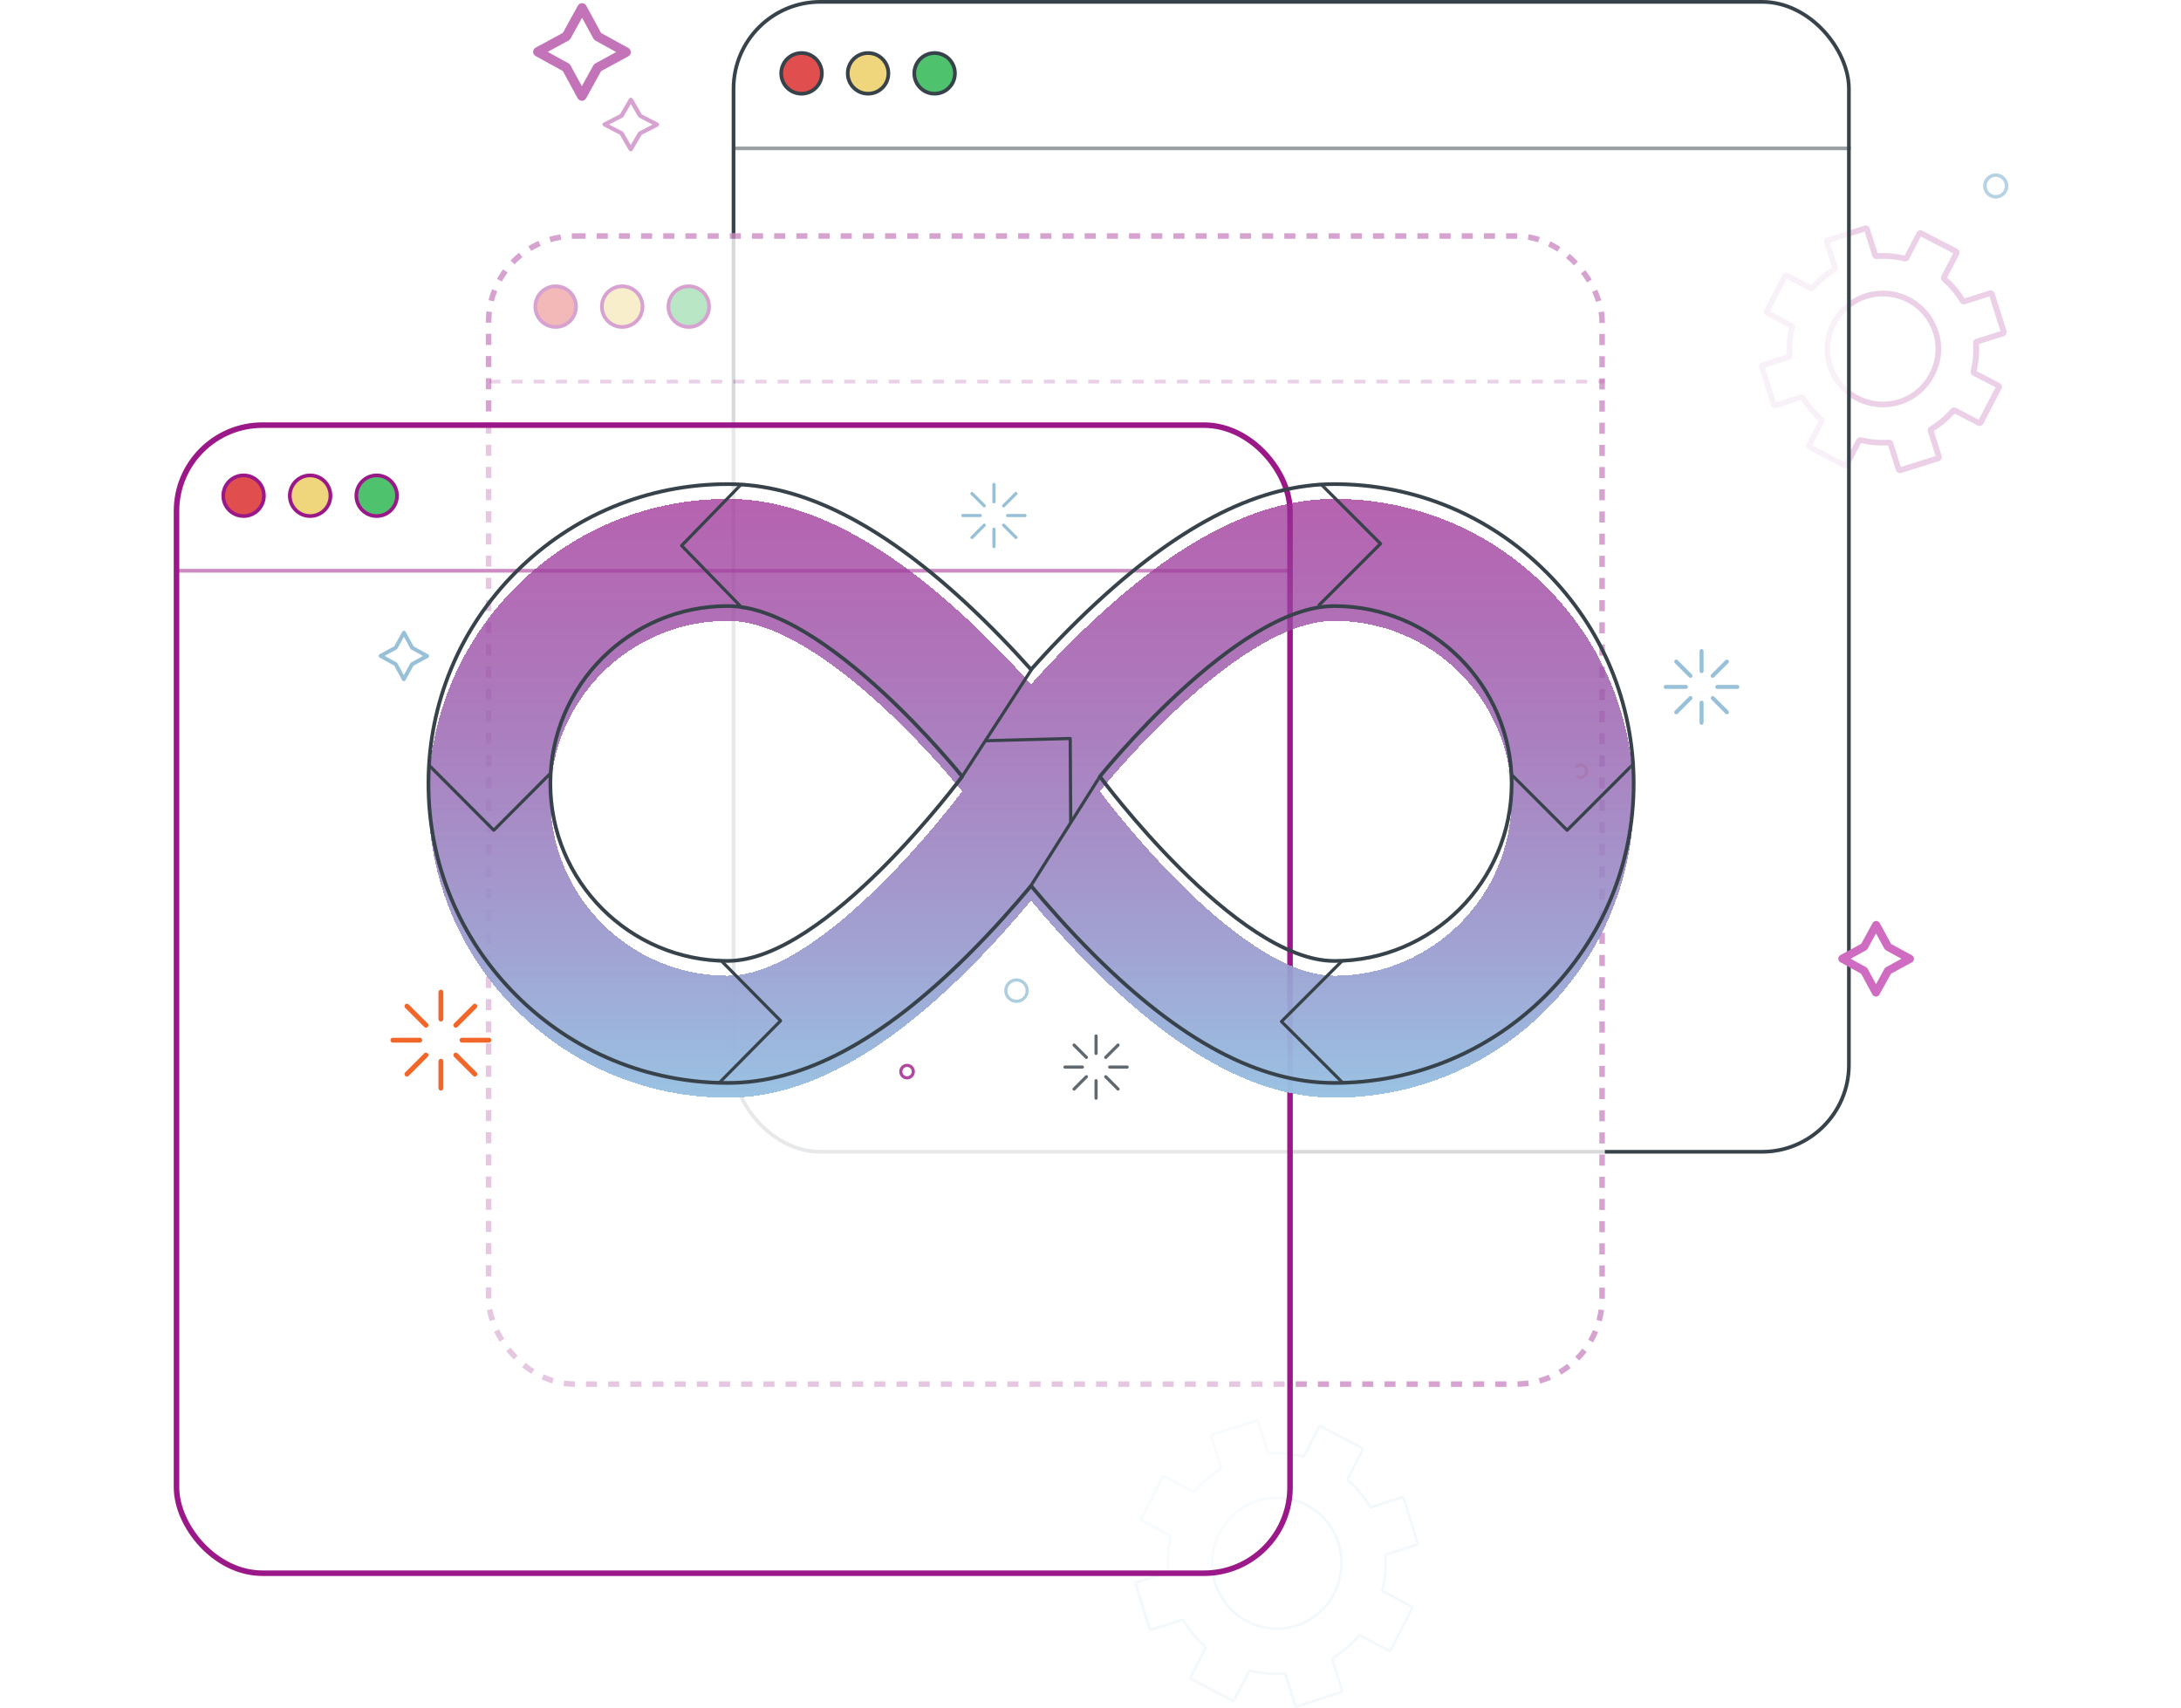 <?xml version="1.0" encoding="UTF-8"?> <svg xmlns="http://www.w3.org/2000/svg" width="590" height="462" viewBox="0 0 590 462" fill="none"><path opacity="0.5" d="M350.777 462C350.439 462 350.13 461.779 350.017 461.437L347.444 453.189C347.43 453.153 347.394 453.132 347.359 453.132C344.3 453.338 341.241 453.075 338.267 452.334C338.225 452.327 338.189 452.341 338.175 452.377L334.237 460.048C334.139 460.241 333.977 460.376 333.773 460.44C333.569 460.504 333.358 460.49 333.168 460.39L322.156 454.592C321.966 454.492 321.833 454.328 321.769 454.122C321.706 453.915 321.727 453.701 321.819 453.509L325.757 445.838C325.757 445.838 325.764 445.759 325.735 445.731C323.429 443.693 321.453 441.314 319.864 438.657C319.843 438.622 319.8 438.607 319.765 438.622L311.622 441.229C311.418 441.293 311.207 441.279 311.017 441.179C310.827 441.079 310.694 440.915 310.63 440.709L306.889 428.728C306.756 428.307 306.988 427.852 307.403 427.723L315.546 425.116C315.581 425.102 315.602 425.066 315.602 425.031C315.398 421.932 315.658 418.834 316.39 415.82C316.397 415.778 316.39 415.742 316.348 415.728L308.774 411.739C308.387 411.532 308.233 411.048 308.436 410.656L314.161 399.501C314.365 399.109 314.843 398.96 315.229 399.159L322.803 403.148C322.803 403.148 322.88 403.155 322.909 403.127C324.92 400.791 327.268 398.789 329.891 397.179C329.927 397.158 329.941 397.115 329.934 397.079L327.36 388.831C327.226 388.41 327.458 387.955 327.873 387.826L339.701 384.037C339.905 383.973 340.116 383.994 340.306 384.087C340.496 384.186 340.629 384.35 340.693 384.557L343.267 392.805C343.281 392.841 343.316 392.862 343.351 392.862C346.41 392.656 349.469 392.919 352.443 393.66C352.479 393.667 352.521 393.66 352.535 393.618L356.473 385.946C356.571 385.754 356.733 385.618 356.937 385.554C357.141 385.49 357.352 385.511 357.542 385.604L368.554 391.402C368.744 391.502 368.878 391.666 368.941 391.872C369.004 392.079 368.983 392.293 368.885 392.485L364.947 400.157C364.947 400.157 364.94 400.235 364.968 400.263C367.274 402.301 369.25 404.687 370.839 407.337C370.861 407.372 370.896 407.387 370.938 407.372L379.081 404.765C379.285 404.701 379.496 404.715 379.686 404.815C379.876 404.915 380.009 405.079 380.073 405.285L383.814 417.266C383.947 417.687 383.715 418.143 383.3 418.271L375.157 420.878C375.122 420.892 375.101 420.928 375.101 420.963C375.312 424.062 375.045 427.161 374.313 430.174C374.306 430.216 374.313 430.252 374.356 430.266L381.929 434.255C382.316 434.462 382.471 434.946 382.267 435.338L376.543 446.493C376.339 446.885 375.86 447.041 375.474 446.835L367.9 442.846C367.9 442.846 367.823 442.839 367.795 442.867C365.783 445.204 363.435 447.205 360.812 448.815C360.777 448.836 360.762 448.879 360.777 448.915L363.35 457.163C363.484 457.584 363.252 458.04 362.837 458.168L351.009 461.957C350.932 461.986 350.847 461.993 350.77 461.993L350.777 462ZM347.373 452.426C347.718 452.426 348.02 452.647 348.126 452.982L350.699 461.231C350.714 461.281 350.763 461.302 350.812 461.288L362.64 457.498C362.689 457.484 362.71 457.434 362.696 457.384L360.123 449.136C360.01 448.787 360.158 448.402 360.467 448.21C363.027 446.642 365.319 444.684 367.288 442.404C367.527 442.126 367.921 442.048 368.245 442.219L375.818 446.208C375.86 446.229 375.917 446.208 375.938 446.172L381.662 435.017C381.683 434.975 381.662 434.918 381.627 434.896L374.053 430.907C373.73 430.736 373.568 430.366 373.652 430.01C374.37 427.068 374.623 424.041 374.426 421.02C374.405 420.65 374.63 420.315 374.974 420.208L383.118 417.601C383.167 417.587 383.188 417.537 383.174 417.487L379.433 405.506C379.419 405.463 379.362 405.435 379.32 405.449L371.177 408.056C370.832 408.17 370.46 408.021 370.263 407.707C368.716 405.114 366.782 402.792 364.532 400.798C364.257 400.555 364.18 400.157 364.349 399.829L368.287 392.157L368.252 392.036L357.239 386.238C357.204 386.224 357.141 386.238 357.12 386.274L353.182 393.945C353.013 394.273 352.647 394.437 352.296 394.351C349.392 393.625 346.403 393.368 343.421 393.568C343.063 393.596 342.725 393.361 342.62 393.012L340.046 384.763C340.032 384.721 339.976 384.692 339.933 384.706L328.105 388.496C328.056 388.51 328.035 388.56 328.049 388.61L330.623 396.859C330.735 397.208 330.588 397.592 330.278 397.777C327.719 399.345 325.426 401.303 323.457 403.583C323.218 403.861 322.824 403.939 322.501 403.768L314.927 399.779C314.885 399.758 314.829 399.779 314.808 399.815L309.083 410.97C309.062 411.012 309.083 411.069 309.119 411.091L316.692 415.08C317.016 415.251 317.177 415.621 317.093 415.977C316.376 418.919 316.123 421.946 316.319 424.967C316.348 425.337 316.123 425.672 315.771 425.779L307.628 428.386C307.579 428.4 307.557 428.45 307.571 428.5L311.313 440.481C311.327 440.524 311.383 440.552 311.425 440.538L319.568 437.931C319.913 437.817 320.293 437.959 320.482 438.28C322.03 440.873 323.963 443.195 326.214 445.189C326.488 445.431 326.565 445.83 326.396 446.158L322.458 453.83C322.437 453.865 322.458 453.929 322.494 453.951L333.506 459.749C333.548 459.77 333.604 459.749 333.626 459.713L337.563 452.042C337.732 451.714 338.098 451.55 338.45 451.636C341.354 452.362 344.342 452.619 347.324 452.412C347.345 452.412 347.359 452.412 347.38 452.412L347.373 452.426ZM345.418 440.987C341.944 440.987 338.513 439.961 335.559 437.981C331.199 435.053 328.33 430.337 327.69 425.052C326.643 416.34 332.128 407.942 340.461 405.527C345.517 404.06 350.917 404.901 355.284 407.828C359.644 410.756 362.513 415.471 363.153 420.757C364.201 429.468 358.716 437.867 350.383 440.281C348.752 440.759 347.078 440.987 345.418 440.987ZM345.425 405.535C343.829 405.535 342.226 405.755 340.658 406.211C332.655 408.533 327.381 416.597 328.387 424.967C328.998 430.045 331.755 434.576 335.946 437.389C340.137 440.203 345.327 441.008 350.186 439.598C358.189 437.275 363.463 429.212 362.45 420.842C361.838 415.763 359.082 411.233 354.891 408.419C352.057 406.518 348.759 405.535 345.418 405.535H345.425Z" fill="#E6F2F8"></path><path opacity="0.2" d="M513.954 127.985C513.463 127.985 513.018 127.678 512.865 127.187L510.748 120.495C508.293 120.633 505.823 120.418 503.429 119.866L500.192 126.081C499.9 126.634 499.21 126.864 498.658 126.573L489.222 121.661C488.669 121.37 488.439 120.679 488.731 120.111L491.968 113.895C490.127 112.253 488.547 110.365 487.243 108.262L480.553 110.38C480.262 110.472 479.955 110.442 479.679 110.304C479.402 110.166 479.203 109.92 479.111 109.628L475.904 99.483C475.812 99.192 475.843 98.885 475.981 98.608C476.119 98.332 476.364 98.133 476.656 98.04L483.345 95.922C483.207 93.467 483.422 90.996 483.99 88.601L477.776 85.363C477.208 85.071 476.994 84.381 477.285 83.813L482.195 74.374C482.333 74.097 482.578 73.898 482.87 73.806C483.161 73.714 483.468 73.745 483.744 73.883L489.958 77.121C491.6 75.279 493.487 73.698 495.589 72.394L493.472 65.702C493.38 65.41 493.41 65.103 493.548 64.827C493.687 64.551 493.932 64.351 494.224 64.259L504.365 61.052C504.964 60.867 505.608 61.19 505.807 61.804L507.925 68.495C510.38 68.357 512.85 68.572 515.259 69.125L518.496 62.909C518.634 62.633 518.879 62.433 519.171 62.341C519.462 62.249 519.769 62.279 520.046 62.418L529.481 67.329C529.758 67.467 529.957 67.713 530.049 68.004C530.141 68.296 530.11 68.603 529.972 68.879L526.735 75.095C528.576 76.737 530.172 78.641 531.461 80.728L538.15 78.61C538.748 78.426 539.393 78.748 539.592 79.362L542.799 89.507C542.891 89.799 542.86 90.106 542.722 90.382C542.584 90.658 542.339 90.858 542.047 90.95L535.358 93.068C535.496 95.523 535.281 97.995 534.729 100.404L540.942 103.643C541.51 103.934 541.725 104.625 541.433 105.193L536.524 114.632C536.232 115.184 535.542 115.415 534.989 115.123L528.76 111.884C527.119 113.726 525.231 115.307 523.129 116.612L525.247 123.303C525.431 123.902 525.093 124.547 524.495 124.746L514.353 127.954C514.246 127.985 514.123 128 514.016 128L513.954 127.985ZM511.039 118.945C511.53 118.945 511.975 119.267 512.129 119.743L514.215 126.342L523.605 123.365L521.518 116.75C521.365 116.243 521.564 115.706 522.025 115.43C524.173 114.125 526.106 112.498 527.763 110.611C528.116 110.212 528.684 110.104 529.144 110.35L535.296 113.542L539.838 104.794L533.685 101.601C533.21 101.356 532.98 100.819 533.102 100.312C533.701 97.872 533.915 95.355 533.747 92.853C533.716 92.331 534.038 91.84 534.544 91.686L541.157 89.599L538.181 80.206L531.568 82.293C531.077 82.447 530.525 82.247 530.249 81.802C528.944 79.653 527.318 77.72 525.431 76.062C525.032 75.709 524.925 75.141 525.17 74.681L528.361 68.526L519.616 63.983L516.425 70.138C516.179 70.598 515.657 70.844 515.136 70.721C512.696 70.122 510.18 69.907 507.664 70.076C507.142 70.107 506.651 69.785 506.498 69.278L504.411 62.663L495.021 65.641L497.108 72.256C497.261 72.762 497.062 73.299 496.602 73.576C494.454 74.88 492.52 76.507 490.863 78.395C490.511 78.794 489.943 78.901 489.483 78.656L483.33 75.463L478.789 84.212L484.941 87.404C485.401 87.65 485.647 88.172 485.524 88.694C484.926 91.134 484.711 93.651 484.88 96.168C484.91 96.705 484.588 97.181 484.082 97.335L477.469 99.422L480.446 108.83L487.058 106.743C487.565 106.574 488.102 106.789 488.378 107.234C489.682 109.383 491.308 111.317 493.196 112.974C493.594 113.327 493.702 113.895 493.456 114.356L490.265 120.51L499.01 125.053L502.202 118.899C502.447 118.438 502.969 118.193 503.491 118.315C505.93 118.914 508.446 119.129 510.947 118.96C510.978 118.96 511.009 118.96 511.024 118.96L511.039 118.945ZM509.367 110.196C506.298 110.196 503.26 109.306 500.652 107.572C496.801 105.024 494.27 100.911 493.702 96.291C492.781 88.694 497.63 81.373 504.979 79.254C509.444 77.965 514.215 78.702 518.066 81.265C521.917 83.813 524.449 87.926 525.017 92.546C525.937 100.143 521.089 107.464 513.74 109.582C512.297 109.997 510.824 110.196 509.352 110.196H509.367ZM509.367 80.175C508.047 80.175 506.713 80.359 505.408 80.728C498.765 82.631 494.392 89.231 495.221 96.107C495.727 100.266 498.013 103.98 501.496 106.298C504.979 108.6 509.29 109.26 513.31 108.109C519.953 106.206 524.326 99.591 523.498 92.73C522.991 88.571 520.705 84.856 517.222 82.554C514.86 80.989 512.129 80.191 509.367 80.191V80.175Z" fill="#9B1889"></path><g filter="url(#filter0_b_2390_13866)"><rect x="197.936" width="302.724" height="312.104" rx="24" fill="white" fill-opacity="0.7"></rect><rect x="198.436" y="0.5" width="301.724" height="311.104" rx="23.5" stroke="#37424A"></rect></g><line opacity="0.5" x1="198.883" y1="40.14" x2="500.661" y2="40.14" stroke="#37424A"></line><circle cx="216.83" cy="19.848" r="5.5" fill="#E14E4E" stroke="#37424A"></circle><circle cx="234.83" cy="19.848" r="5.5" fill="#EFD67D" stroke="#37424A"></circle><circle cx="252.83" cy="19.848" r="5.5" fill="#4FC26E" stroke="#37424A"></circle><g opacity="0.8" filter="url(#filter1_b_2390_13866)"><g filter="url(#filter2_b_2390_13866)"><rect x="131.422" y="63.103" width="302.724" height="312.104" rx="24" fill="white"></rect><rect x="132.172" y="63.853" width="301.224" height="310.604" rx="23.25" stroke="#9B1889" stroke-opacity="0.5" stroke-width="1.5" stroke-dasharray="3 3"></rect></g><line opacity="0.5" x1="132.369" y1="103.243" x2="434.147" y2="103.243" stroke="#9B1889" stroke-opacity="0.5" stroke-dasharray="3 3"></line><g opacity="0.5"><circle cx="150.316" cy="82.951" r="5.5" fill="#E14E4E" stroke="#9B1889"></circle><circle cx="168.316" cy="82.951" r="5.5" fill="#EFD67D" stroke="#9B1889"></circle><circle cx="186.316" cy="82.951" r="5.5" fill="#4FC26E" stroke="#9B1889"></circle></g></g><g filter="url(#filter3_b_2390_13866)"><rect x="47.75" y="115.018" width="301.224" height="310.604" rx="23.25" fill="white" fill-opacity="0.4" stroke="#9B1889" stroke-width="1.5"></rect><line opacity="0.5" x1="47.947" y1="154.408" x2="349.725" y2="154.408" stroke="#9B1889"></line><circle cx="65.894" cy="134.115" r="5.5" fill="#E14E4E" stroke="#9B1889"></circle><circle cx="83.894" cy="134.115" r="5.5" fill="#EFD67D" stroke="#9B1889"></circle><circle cx="101.895" cy="134.115" r="5.5" fill="#4FC26E" stroke="#9B1889"></circle></g><path opacity="0.4" d="M170.625 40.932C170.416 40.932 170.219 40.822 170.114 40.647L167.699 36.45L163.276 34.149C163.09 34.05 162.974 33.864 162.974 33.667C162.974 33.47 163.09 33.283 163.276 33.185L167.722 30.905L170.161 26.731C170.265 26.555 170.451 26.391 170.672 26.446C170.881 26.446 171.078 26.555 171.182 26.731L173.597 30.927L178.021 33.228C178.207 33.327 178.323 33.513 178.323 33.711C178.323 33.908 178.207 34.094 178.021 34.193L173.574 36.472L171.136 40.647C171.031 40.822 170.834 40.932 170.625 40.932ZM164.762 33.678L168.407 35.573C168.5 35.628 168.582 35.705 168.64 35.793L170.625 39.244L172.634 35.803C172.692 35.716 172.773 35.639 172.866 35.584L176.523 33.711L172.878 31.815C172.785 31.76 172.703 31.683 172.645 31.596L170.66 28.144L168.651 31.585C168.593 31.672 168.512 31.749 168.419 31.804L164.762 33.678Z" fill="#9B1889"></path><path opacity="0.6" d="M157.405 27.262C156.942 27.262 156.505 27.005 156.273 26.594L152.262 19.221L144.881 15.162C144.47 14.931 144.213 14.494 144.213 14.032C144.213 13.569 144.47 13.133 144.881 12.901L152.262 8.894L156.325 1.521C156.556 1.11 156.993 0.853 157.456 0.853C157.919 0.853 158.356 1.11 158.588 1.521L162.599 8.919L169.979 12.978C170.391 13.21 170.648 13.646 170.648 14.109C170.648 14.571 170.391 15.008 169.979 15.239L162.599 19.247L158.536 26.62C158.305 27.031 157.867 27.288 157.405 27.288V27.262ZM148.173 14.032L153.805 17.14C154.01 17.269 154.19 17.448 154.319 17.654L157.405 23.306L160.516 17.68C160.645 17.474 160.825 17.294 161.031 17.166L166.688 14.083L161.056 10.975C160.851 10.846 160.67 10.666 160.542 10.461L157.456 4.809L154.344 10.435C154.216 10.641 154.036 10.82 153.83 10.949L148.173 14.032Z" fill="#9B1889"></path><path d="M109.243 184.286C109.051 184.286 108.87 184.18 108.775 184.01L106.637 180.075L102.713 177.916C102.543 177.821 102.437 177.64 102.437 177.448C102.437 177.257 102.543 177.076 102.713 176.981L106.648 174.843L108.807 170.919C108.902 170.749 109.083 170.642 109.274 170.642C109.466 170.642 109.647 170.749 109.742 170.919L111.88 174.864L115.804 177.023C115.974 177.119 116.08 177.3 116.08 177.491C116.08 177.682 115.974 177.863 115.804 177.959L111.859 180.096L109.7 184.02C109.604 184.191 109.423 184.297 109.232 184.297L109.243 184.286ZM104.064 177.448L107.275 179.214C107.36 179.267 107.435 179.341 107.488 179.426L109.243 182.649L111.008 179.437C111.061 179.352 111.135 179.278 111.221 179.224L114.443 177.47L111.231 175.704C111.146 175.651 111.072 175.577 111.018 175.492L109.264 172.27L107.498 175.481C107.445 175.566 107.371 175.641 107.286 175.694L104.064 177.448Z" fill="#98C1D9"></path><path d="M507.494 269.642C507.101 269.642 506.729 269.423 506.532 269.074L503.471 263.432L497.852 260.328C497.502 260.131 497.283 259.759 497.283 259.366C497.283 258.972 497.502 258.6 497.852 258.404L503.493 255.342L506.576 249.723C506.773 249.373 507.144 249.155 507.538 249.155C507.932 249.155 508.303 249.373 508.5 249.723L511.561 255.364L517.181 258.447C517.53 258.644 517.749 259.016 517.749 259.409C517.749 259.803 517.53 260.175 517.181 260.371L511.539 263.432L508.434 269.052C508.238 269.402 507.866 269.62 507.472 269.62L507.494 269.642ZM500.651 259.387L504.805 261.661C504.98 261.771 505.133 261.924 505.242 262.099L507.494 266.253L509.768 262.099C509.878 261.924 510.031 261.771 510.206 261.661L514.36 259.387L510.206 257.113C510.031 257.004 509.878 256.851 509.768 256.676L507.494 252.522L505.22 256.676C505.111 256.851 504.958 257.004 504.783 257.113L500.629 259.366L500.651 259.387Z" fill="#CF6BC1"></path><path d="M119.269 276.357C118.9 276.357 118.61 276.067 118.61 275.699V268.42C118.61 268.051 118.9 267.761 119.269 267.761C119.637 267.761 119.927 268.051 119.927 268.42V275.699C119.927 276.067 119.637 276.357 119.269 276.357Z" fill="#F26629"></path><path d="M119.269 295.049C118.9 295.049 118.61 294.76 118.61 294.391V287.112C118.61 286.743 118.9 286.453 119.269 286.453C119.637 286.453 119.927 286.743 119.927 287.112V294.391C119.927 294.76 119.637 295.049 119.269 295.049Z" fill="#F26629"></path><path d="M132.247 282.07H124.968C124.599 282.07 124.31 281.78 124.31 281.412C124.31 281.043 124.599 280.754 124.968 280.754H132.247C132.616 280.754 132.905 281.043 132.905 281.412C132.905 281.78 132.616 282.07 132.247 282.07Z" fill="#F26629"></path><path d="M113.555 282.07H106.275C105.907 282.07 105.617 281.78 105.617 281.412C105.617 281.043 105.907 280.754 106.275 280.754H113.555C113.923 280.754 114.213 281.043 114.213 281.412C114.213 281.78 113.923 282.07 113.555 282.07Z" fill="#F26629"></path><path d="M110.079 291.258C109.908 291.258 109.737 291.192 109.618 291.061C109.355 290.797 109.355 290.389 109.618 290.126L114.765 284.979C115.029 284.716 115.437 284.716 115.7 284.979C115.963 285.242 115.963 285.651 115.7 285.914L110.553 291.061C110.421 291.192 110.25 291.258 110.092 291.258H110.079Z" fill="#F26629"></path><path d="M123.296 278.029C123.125 278.029 122.954 277.963 122.835 277.831C122.572 277.568 122.572 277.16 122.835 276.897L127.982 271.75C128.245 271.487 128.653 271.487 128.917 271.75C129.18 272.013 129.18 272.421 128.917 272.684L123.77 277.831C123.638 277.963 123.467 278.029 123.309 278.029H123.296Z" fill="#F26629"></path><path d="M115.226 278.029C115.055 278.029 114.884 277.963 114.765 277.831L109.618 272.684C109.355 272.421 109.355 272.013 109.618 271.75C109.882 271.487 110.29 271.487 110.553 271.75L115.7 276.897C115.963 277.16 115.963 277.568 115.7 277.831C115.568 277.963 115.397 278.029 115.239 278.029H115.226Z" fill="#F26629"></path><path d="M128.443 291.258C128.272 291.258 128.101 291.192 127.982 291.061L122.835 285.914C122.572 285.651 122.572 285.242 122.835 284.979C123.098 284.716 123.506 284.716 123.77 284.979L128.917 290.126C129.18 290.389 129.18 290.797 128.917 291.061C128.785 291.192 128.614 291.258 128.456 291.258H128.443Z" fill="#F26629"></path><path d="M460.304 182.125C460.002 182.125 459.764 181.887 459.764 181.584V176.146C459.764 175.843 460.002 175.605 460.304 175.605C460.607 175.605 460.845 175.843 460.845 176.146V181.584C460.845 181.887 460.607 182.125 460.304 182.125Z" fill="#98C1D9"></path><path d="M460.304 196.082C460.002 196.082 459.764 195.844 459.764 195.541V190.103C459.764 189.801 460.002 189.563 460.304 189.563C460.607 189.563 460.845 189.801 460.845 190.103V195.541C460.845 195.844 460.607 196.082 460.304 196.082Z" fill="#98C1D9"></path><path d="M469.991 186.384H464.553C464.251 186.384 464.013 186.146 464.013 185.844C464.013 185.541 464.251 185.303 464.553 185.303H469.991C470.294 185.303 470.532 185.541 470.532 185.844C470.532 186.146 470.294 186.384 469.991 186.384Z" fill="#98C1D9"></path><path d="M456.045 186.384H450.607C450.304 186.384 450.066 186.146 450.066 185.844C450.066 185.541 450.304 185.303 450.607 185.303H456.045C456.348 185.303 456.586 185.541 456.586 185.844C456.586 186.146 456.348 186.384 456.045 186.384Z" fill="#98C1D9"></path><path d="M453.451 193.239C453.31 193.239 453.17 193.185 453.072 193.076C452.856 192.86 452.856 192.525 453.072 192.309L456.91 188.471C457.127 188.255 457.462 188.255 457.678 188.471C457.894 188.687 457.894 189.022 457.678 189.238L453.84 193.076C453.732 193.185 453.591 193.239 453.462 193.239H453.451Z" fill="#98C1D9"></path><path d="M463.31 183.379C463.17 183.379 463.029 183.325 462.932 183.217C462.715 183 462.715 182.665 462.932 182.449L466.77 178.611C466.986 178.395 467.321 178.395 467.537 178.611C467.754 178.827 467.754 179.162 467.537 179.379L463.699 183.217C463.591 183.325 463.451 183.379 463.321 183.379H463.31Z" fill="#98C1D9"></path><path d="M457.289 183.379C457.148 183.379 457.008 183.325 456.91 183.217L453.072 179.379C452.856 179.162 452.856 178.827 453.072 178.611C453.289 178.395 453.624 178.395 453.84 178.611L457.678 182.449C457.894 182.665 457.894 183 457.678 183.217C457.57 183.325 457.429 183.379 457.299 183.379H457.289Z" fill="#98C1D9"></path><path d="M467.158 193.239C467.017 193.239 466.877 193.185 466.779 193.076L462.941 189.238C462.725 189.022 462.725 188.687 462.941 188.471C463.158 188.255 463.493 188.255 463.709 188.471L467.547 192.309C467.763 192.525 467.763 192.86 467.547 193.076C467.439 193.185 467.298 193.239 467.169 193.239H467.158Z" fill="#98C1D9"></path><path d="M268.882 136.2C268.644 136.2 268.456 136.013 268.456 135.774V131.058C268.456 130.819 268.644 130.632 268.882 130.632C269.121 130.632 269.309 130.819 269.309 131.058V135.774C269.309 136.013 269.121 136.2 268.882 136.2Z" fill="#98C1D9"></path><path d="M268.882 148.309C268.644 148.309 268.456 148.122 268.456 147.883V143.167C268.456 142.928 268.644 142.741 268.882 142.741C269.121 142.741 269.309 142.928 269.309 143.167V147.883C269.309 148.122 269.121 148.309 268.882 148.309Z" fill="#98C1D9"></path><path d="M277.29 139.901H272.575C272.336 139.901 272.148 139.713 272.148 139.475C272.148 139.236 272.336 139.048 272.575 139.048H277.29C277.529 139.048 277.717 139.236 277.717 139.475C277.717 139.713 277.529 139.901 277.29 139.901Z" fill="#98C1D9"></path><path d="M265.181 139.901H260.465C260.227 139.901 260.039 139.713 260.039 139.475C260.039 139.236 260.227 139.048 260.465 139.048H265.181C265.42 139.048 265.607 139.236 265.607 139.475C265.607 139.713 265.42 139.901 265.181 139.901Z" fill="#98C1D9"></path><path d="M262.929 145.845C262.818 145.845 262.708 145.802 262.631 145.717C262.46 145.546 262.46 145.282 262.631 145.111L265.965 141.777C266.136 141.607 266.4 141.607 266.571 141.777C266.741 141.948 266.741 142.212 266.571 142.383L263.236 145.717C263.151 145.802 263.04 145.845 262.938 145.845H262.929Z" fill="#98C1D9"></path><path d="M271.492 137.283C271.381 137.283 271.27 137.241 271.193 137.155C271.023 136.985 271.023 136.72 271.193 136.55L274.528 133.216C274.698 133.045 274.962 133.045 275.133 133.216C275.304 133.386 275.304 133.651 275.133 133.821L271.799 137.155C271.714 137.241 271.603 137.283 271.5 137.283H271.492Z" fill="#98C1D9"></path><path d="M266.264 137.283C266.153 137.283 266.042 137.241 265.965 137.155L262.631 133.821C262.46 133.651 262.46 133.386 262.631 133.216C262.801 133.045 263.066 133.045 263.236 133.216L266.571 136.55C266.741 136.72 266.741 136.985 266.571 137.155C266.485 137.241 266.374 137.283 266.272 137.283H266.264Z" fill="#98C1D9"></path><path d="M274.826 145.845C274.715 145.845 274.604 145.802 274.528 145.717L271.193 142.383C271.023 142.212 271.023 141.948 271.193 141.777C271.364 141.607 271.628 141.607 271.799 141.777L275.133 145.111C275.304 145.282 275.304 145.546 275.133 145.717C275.048 145.802 274.937 145.845 274.835 145.845H274.826Z" fill="#98C1D9"></path><g opacity="0.79"><path d="M296.505 285.413C296.267 285.413 296.079 285.225 296.079 284.987V280.271C296.079 280.032 296.267 279.845 296.505 279.845C296.744 279.845 296.932 280.032 296.932 280.271V284.987C296.932 285.225 296.744 285.413 296.505 285.413Z" fill="#37424A"></path><path d="M296.505 297.522C296.267 297.522 296.079 297.334 296.079 297.096V292.38C296.079 292.141 296.267 291.954 296.505 291.954C296.744 291.954 296.932 292.141 296.932 292.38V297.096C296.932 297.334 296.744 297.522 296.505 297.522Z" fill="#37424A"></path><path d="M304.914 289.114H300.198C299.959 289.114 299.771 288.926 299.771 288.688C299.771 288.449 299.959 288.261 300.198 288.261H304.914C305.152 288.261 305.34 288.449 305.34 288.688C305.34 288.926 305.152 289.114 304.914 289.114Z" fill="#37424A"></path><path d="M292.804 289.114H288.088C287.85 289.114 287.662 288.926 287.662 288.688C287.662 288.449 287.85 288.261 288.088 288.261H292.804C293.043 288.261 293.231 288.449 293.231 288.688C293.231 288.926 293.043 289.114 292.804 289.114Z" fill="#37424A"></path><path d="M290.553 295.066C290.442 295.066 290.332 295.024 290.255 294.938C290.084 294.768 290.084 294.503 290.255 294.333L293.589 290.999C293.76 290.828 294.024 290.828 294.195 290.999C294.365 291.169 294.365 291.434 294.195 291.604L290.86 294.938C290.775 295.024 290.664 295.066 290.562 295.066H290.553Z" fill="#37424A"></path><path d="M299.115 286.496C299.004 286.496 298.893 286.453 298.816 286.368C298.646 286.198 298.646 285.933 298.816 285.763L302.151 282.429C302.321 282.258 302.586 282.258 302.756 282.429C302.927 282.599 302.927 282.863 302.756 283.034L299.422 286.368C299.337 286.453 299.226 286.496 299.123 286.496H299.115Z" fill="#37424A"></path><path d="M293.888 286.496C293.777 286.496 293.666 286.453 293.589 286.368L290.255 283.034C290.084 282.863 290.084 282.599 290.255 282.429C290.425 282.258 290.69 282.258 290.86 282.429L294.195 285.763C294.365 285.933 294.365 286.198 294.195 286.368C294.109 286.453 293.998 286.496 293.896 286.496H293.888Z" fill="#37424A"></path><path d="M302.449 295.066C302.338 295.066 302.227 295.024 302.151 294.938L298.816 291.604C298.646 291.434 298.646 291.169 298.816 290.999C298.987 290.828 299.251 290.828 299.422 290.999L302.756 294.333C302.927 294.503 302.927 294.768 302.756 294.938C302.671 295.024 302.56 295.066 302.458 295.066H302.449Z" fill="#37424A"></path></g><path opacity="0.79" d="M274.981 271.326C273.156 271.326 271.664 269.834 271.664 268.009C271.664 266.184 273.156 264.692 274.981 264.692C276.806 264.692 278.298 266.184 278.298 268.009C278.298 269.834 276.806 271.326 274.981 271.326ZM274.981 265.544C273.625 265.544 272.517 266.653 272.517 268.009C272.517 269.365 273.625 270.473 274.981 270.473C276.337 270.473 277.446 269.365 277.446 268.009C277.446 266.653 276.337 265.544 274.981 265.544Z" fill="#98C1D9"></path><path opacity="0.71" d="M539.885 53.723C538.003 53.723 536.474 52.193 536.474 50.312C536.474 48.431 538.003 46.901 539.885 46.901C541.766 46.901 543.296 48.431 543.296 50.312C543.296 52.193 541.766 53.723 539.885 53.723ZM539.885 47.851C538.526 47.851 537.424 48.953 537.424 50.312C537.424 51.67 538.526 52.773 539.885 52.773C541.243 52.773 542.345 51.67 542.345 50.312C542.345 48.953 541.243 47.851 539.885 47.851Z" fill="#98C1D9"></path><path opacity="0.46" d="M427.546 210.773C427.222 210.773 426.915 210.704 426.625 210.559C426.411 210.457 426.326 210.201 426.429 209.988C426.531 209.775 426.787 209.69 427 209.792C427.17 209.877 427.358 209.92 427.554 209.92C428.245 209.92 428.816 209.357 428.816 208.658C428.816 208.607 428.816 208.564 428.842 208.521C428.816 208.479 428.799 208.436 428.791 208.393C428.663 207.822 428.151 207.404 427.563 207.404C427.273 207.404 427.008 207.498 426.778 207.677C426.591 207.822 426.326 207.788 426.181 207.609C426.036 207.421 426.07 207.157 426.249 207.012C426.616 206.722 427.085 206.56 427.563 206.56C428.552 206.56 429.413 207.259 429.626 208.223C429.643 208.3 429.635 208.385 429.609 208.453C429.652 208.521 429.669 208.59 429.669 208.675C429.669 209.843 428.722 210.79 427.554 210.79L427.546 210.773Z" fill="#F26629"></path><path opacity="0.79" d="M245.375 292.03C244.206 292.03 243.26 291.084 243.26 289.916C243.26 288.747 244.206 287.801 245.375 287.801C246.543 287.801 247.489 288.747 247.489 289.916C247.489 291.084 246.543 292.03 245.375 292.03ZM245.375 288.654C244.684 288.654 244.113 289.216 244.113 289.916C244.113 290.615 244.675 291.178 245.375 291.178C246.074 291.178 246.637 290.615 246.637 289.916C246.637 289.216 246.074 288.654 245.375 288.654Z" fill="#9B1889"></path><g filter="url(#filter4_d_2390_13866)"><path d="M418.2 154.696C402.902 139.398 382.564 130.973 360.921 130.973C341.112 130.973 320.186 141.368 296.948 162.755C289.683 169.44 283.39 176.126 278.913 181.14C274.427 176.126 268.134 169.44 260.877 162.755C237.64 141.368 216.714 130.973 196.904 130.973C175.27 130.973 154.924 139.398 139.626 154.696C124.327 169.994 115.902 190.332 115.902 211.975C115.902 233.618 124.327 253.955 139.626 269.254C154.924 284.552 175.262 292.977 196.904 292.977C217.217 292.977 238.45 281.678 261.815 258.424C268.612 251.662 274.538 244.916 278.921 239.655C283.304 244.916 289.239 251.67 296.027 258.424C319.384 281.67 340.617 292.977 360.938 292.977C382.572 292.977 402.919 284.552 418.217 269.254C433.515 253.955 441.94 233.618 441.94 211.975C441.94 190.332 433.515 169.994 418.217 154.696H418.2ZM196.896 259.976C170.384 259.976 148.886 238.487 148.886 211.966C148.886 185.446 170.376 163.957 196.896 163.957C223.416 163.957 260.28 210.082 260.28 210.082C260.28 210.082 223.408 259.967 196.896 259.967V259.976ZM360.921 259.976C334.409 259.976 297.537 210.09 297.537 210.09C297.537 210.09 334.409 163.965 360.921 163.965C387.433 163.965 408.931 185.455 408.931 211.975C408.931 238.495 387.441 259.984 360.921 259.984V259.976Z" fill="url(#paint0_linear_2390_13866)" shape-rendering="crispEdges"></path></g><mask id="mask0_2390_13866" style="mask-type:luminance" maskUnits="userSpaceOnUse" x="115" y="130" width="327" height="163"><path d="M418.2 154.696C402.902 139.398 382.564 130.973 360.921 130.973C341.112 130.973 320.186 141.368 296.948 162.755C289.683 169.44 283.39 176.126 278.913 181.14C274.427 176.126 268.134 169.44 260.877 162.755C237.64 141.368 216.714 130.973 196.904 130.973C175.27 130.973 154.924 139.398 139.626 154.696C124.327 169.994 115.902 190.332 115.902 211.975C115.902 233.618 124.327 253.955 139.626 269.254C154.924 284.552 175.262 292.977 196.904 292.977C217.217 292.977 238.45 281.678 261.815 258.424C268.612 251.662 274.538 244.916 278.921 239.655C283.304 244.916 289.239 251.67 296.027 258.424C319.384 281.67 340.617 292.977 360.938 292.977C382.572 292.977 402.919 284.552 418.217 269.254C433.515 253.955 441.94 233.618 441.94 211.975C441.94 190.332 433.515 169.994 418.217 154.696H418.2ZM196.896 259.976C170.384 259.976 148.886 238.487 148.886 211.966C148.886 185.446 170.376 163.957 196.896 163.957C223.416 163.957 260.28 210.082 260.28 210.082C260.28 210.082 223.408 259.967 196.896 259.967V259.976ZM360.921 259.976C334.409 259.976 297.537 210.09 297.537 210.09C297.537 210.09 334.409 163.965 360.921 163.965C387.433 163.965 408.931 185.455 408.931 211.975C408.931 238.495 387.441 259.984 360.921 259.984V259.976Z" fill="white"></path></mask><g mask="url(#mask0_2390_13866)"><path d="M201.042 165.159C200.931 165.159 200.82 165.117 200.735 165.032L184.081 147.908C183.918 147.746 183.918 147.482 184.081 147.312L202.406 128.474C202.568 128.304 202.841 128.304 203.011 128.474C203.182 128.636 203.182 128.909 203.011 129.08L184.976 147.618L201.34 164.452C201.502 164.622 201.502 164.887 201.34 165.057C201.255 165.134 201.152 165.176 201.042 165.176V165.159Z" fill="#37424A"></path><path d="M133.573 225.039C133.462 225.039 133.351 224.996 133.274 224.911L114.591 206.168C114.42 205.997 114.429 205.733 114.591 205.562C114.761 205.392 115.025 205.4 115.196 205.562L133.573 224.007L150.252 207.268C150.414 207.097 150.687 207.097 150.858 207.268C151.028 207.43 151.028 207.703 150.858 207.873L133.88 224.911C133.803 224.988 133.692 225.039 133.581 225.039H133.573Z" fill="#37424A"></path><path d="M289.65 222.805C289.419 222.805 289.223 222.617 289.223 222.378L289.087 200.233L266.634 200.83H266.626C266.395 200.83 266.208 200.642 266.199 200.412C266.199 200.173 266.378 199.977 266.617 199.977L289.505 199.371C289.641 199.38 289.726 199.414 289.812 199.491C289.897 199.568 289.94 199.678 289.94 199.798L290.076 222.378C290.076 222.617 289.888 222.805 289.65 222.805Z" fill="#37424A"></path><path d="M192.838 295.126C192.727 295.126 192.624 295.083 192.539 295.007C192.368 294.845 192.368 294.572 192.539 294.401L210.566 276.17L194.202 259.618C194.04 259.447 194.04 259.183 194.202 259.012C194.372 258.842 194.637 258.85 194.807 259.012L211.461 275.863C211.623 276.033 211.623 276.297 211.461 276.46L193.136 294.99C193.051 295.075 192.94 295.118 192.829 295.118L192.838 295.126Z" fill="#37424A"></path><path d="M356.786 164.179C356.676 164.179 356.565 164.136 356.488 164.051C356.317 163.88 356.317 163.616 356.488 163.445L372.844 147.09L354.825 129.071C354.655 128.901 354.655 128.636 354.825 128.466C354.996 128.295 355.26 128.295 355.431 128.466L373.756 146.791C373.927 146.962 373.927 147.226 373.756 147.397L357.102 164.051C357.017 164.136 356.906 164.179 356.804 164.179H356.786Z" fill="#37424A"></path><path d="M423.922 225.039C423.811 225.039 423.701 224.996 423.624 224.911L406.97 208.257C406.799 208.087 406.799 207.822 406.97 207.652C407.14 207.481 407.405 207.481 407.575 207.652L423.931 224.007L441.949 205.989C442.12 205.818 442.384 205.818 442.555 205.989C442.725 206.159 442.725 206.424 442.555 206.594L424.229 224.92C424.152 224.996 424.042 225.048 423.931 225.048L423.922 225.039Z" fill="#37424A"></path><path d="M364.982 295.126C364.871 295.126 364.761 295.083 364.684 294.998L346.358 276.673C346.188 276.502 346.188 276.238 346.358 276.067L363.012 259.413C363.183 259.243 363.447 259.243 363.618 259.413C363.788 259.584 363.788 259.848 363.618 260.019L347.262 276.374L365.281 294.393C365.451 294.563 365.451 294.828 365.281 294.998C365.195 295.083 365.085 295.126 364.982 295.126Z" fill="#37424A"></path><path d="M260.281 210.517C260.204 210.517 260.119 210.491 260.051 210.449C259.855 210.321 259.795 210.056 259.923 209.86L278.709 180.875C278.837 180.679 279.101 180.62 279.297 180.748C279.494 180.875 279.553 181.14 279.425 181.336L260.639 210.321C260.554 210.449 260.418 210.517 260.281 210.517Z" fill="#37424A"></path><path d="M278.624 240.465C278.548 240.465 278.471 240.44 278.394 240.397C278.198 240.269 278.138 240.005 278.258 239.809L297.18 209.852C297.308 209.656 297.572 209.596 297.768 209.715C297.965 209.843 298.024 210.108 297.905 210.304L278.982 240.252C278.897 240.38 278.761 240.448 278.624 240.448V240.465Z" fill="#37424A"></path></g><path d="M418.2 154.696C402.902 139.398 382.564 130.973 360.921 130.973C341.112 130.973 320.186 141.368 296.948 162.755C289.683 169.44 283.39 176.126 278.913 181.14C274.427 176.126 268.134 169.44 260.877 162.755C237.64 141.368 216.714 130.973 196.904 130.973C175.27 130.973 154.924 139.398 139.626 154.696C124.327 169.994 115.902 190.332 115.902 211.975C115.902 233.618 124.327 253.955 139.626 269.254C154.924 284.552 175.262 292.977 196.904 292.977C217.217 292.977 238.45 281.678 261.815 258.424C268.612 251.662 274.538 244.916 278.921 239.655C283.304 244.916 289.239 251.67 296.027 258.424C319.384 281.67 340.617 292.977 360.938 292.977C382.572 292.977 402.919 284.552 418.217 269.254C433.515 253.955 441.94 233.618 441.94 211.975C441.94 190.332 433.515 169.994 418.217 154.696H418.2ZM196.896 259.976C170.384 259.976 148.886 238.487 148.886 211.966C148.886 185.446 170.376 163.957 196.896 163.957C223.416 163.957 260.28 210.082 260.28 210.082C260.28 210.082 223.408 259.967 196.896 259.967V259.976ZM360.921 259.976C334.409 259.976 297.537 210.09 297.537 210.09C297.537 210.09 334.409 163.965 360.921 163.965C387.433 163.965 408.931 185.455 408.931 211.975C408.931 238.495 387.441 259.984 360.921 259.984V259.976Z" stroke="#37424A" stroke-linecap="round" stroke-linejoin="round"></path><defs><filter id="filter0_b_2390_13866" x="189.936" y="-8" width="318.724" height="328.104" filterUnits="userSpaceOnUse" color-interpolation-filters="sRGB"><feFlood flood-opacity="0" result="BackgroundImageFix"></feFlood><feGaussianBlur in="BackgroundImageFix" stdDeviation="4"></feGaussianBlur><feComposite in2="SourceAlpha" operator="in" result="effect1_backgroundBlur_2390_13866"></feComposite><feBlend mode="normal" in="SourceGraphic" in2="effect1_backgroundBlur_2390_13866" result="shape"></feBlend></filter><filter id="filter1_b_2390_13866" x="115.422" y="47.103" width="334.726" height="344.104" filterUnits="userSpaceOnUse" color-interpolation-filters="sRGB"><feFlood flood-opacity="0" result="BackgroundImageFix"></feFlood><feGaussianBlur in="BackgroundImageFix" stdDeviation="8"></feGaussianBlur><feComposite in2="SourceAlpha" operator="in" result="effect1_backgroundBlur_2390_13866"></feComposite><feBlend mode="normal" in="SourceGraphic" in2="effect1_backgroundBlur_2390_13866" result="shape"></feBlend></filter><filter id="filter2_b_2390_13866" x="91.422" y="23.103" width="382.724" height="392.104" filterUnits="userSpaceOnUse" color-interpolation-filters="sRGB"><feFlood flood-opacity="0" result="BackgroundImageFix"></feFlood><feGaussianBlur in="BackgroundImageFix" stdDeviation="20"></feGaussianBlur><feComposite in2="SourceAlpha" operator="in" result="effect1_backgroundBlur_2390_13866"></feComposite><feBlend mode="normal" in="SourceGraphic" in2="effect1_backgroundBlur_2390_13866" result="shape"></feBlend></filter><filter id="filter3_b_2390_13866" x="31" y="98.268" width="334.726" height="344.104" filterUnits="userSpaceOnUse" color-interpolation-filters="sRGB"><feFlood flood-opacity="0" result="BackgroundImageFix"></feFlood><feGaussianBlur in="BackgroundImageFix" stdDeviation="8"></feGaussianBlur><feComposite in2="SourceAlpha" operator="in" result="effect1_backgroundBlur_2390_13866"></feComposite><feBlend mode="normal" in="SourceGraphic" in2="effect1_backgroundBlur_2390_13866" result="shape"></feBlend></filter><filter id="filter4_d_2390_13866" x="115.902" y="130.973" width="326.038" height="166.004" filterUnits="userSpaceOnUse" color-interpolation-filters="sRGB"><feFlood flood-opacity="0" result="BackgroundImageFix"></feFlood><feColorMatrix in="SourceAlpha" type="matrix" values="0 0 0 0 0 0 0 0 0 0 0 0 0 0 0 0 0 0 127 0" result="hardAlpha"></feColorMatrix><feOffset dy="4"></feOffset><feComposite in2="hardAlpha" operator="out"></feComposite><feColorMatrix type="matrix" values="0 0 0 0 0.216 0 0 0 0 0.259 0 0 0 0 0.29 0 0 0 0.1 0"></feColorMatrix><feBlend mode="normal" in2="BackgroundImageFix" result="effect1_dropShadow_2390_13866"></feBlend><feBlend mode="normal" in="SourceGraphic" in2="effect1_dropShadow_2390_13866" result="shape"></feBlend></filter><linearGradient id="paint0_linear_2390_13866" x1="278.921" y1="113.841" x2="278.921" y2="301.871" gradientUnits="userSpaceOnUse"><stop stop-color="#9B1889" stop-opacity="0.7"></stop><stop offset="1" stop-color="#98CAE7"></stop></linearGradient></defs></svg> 